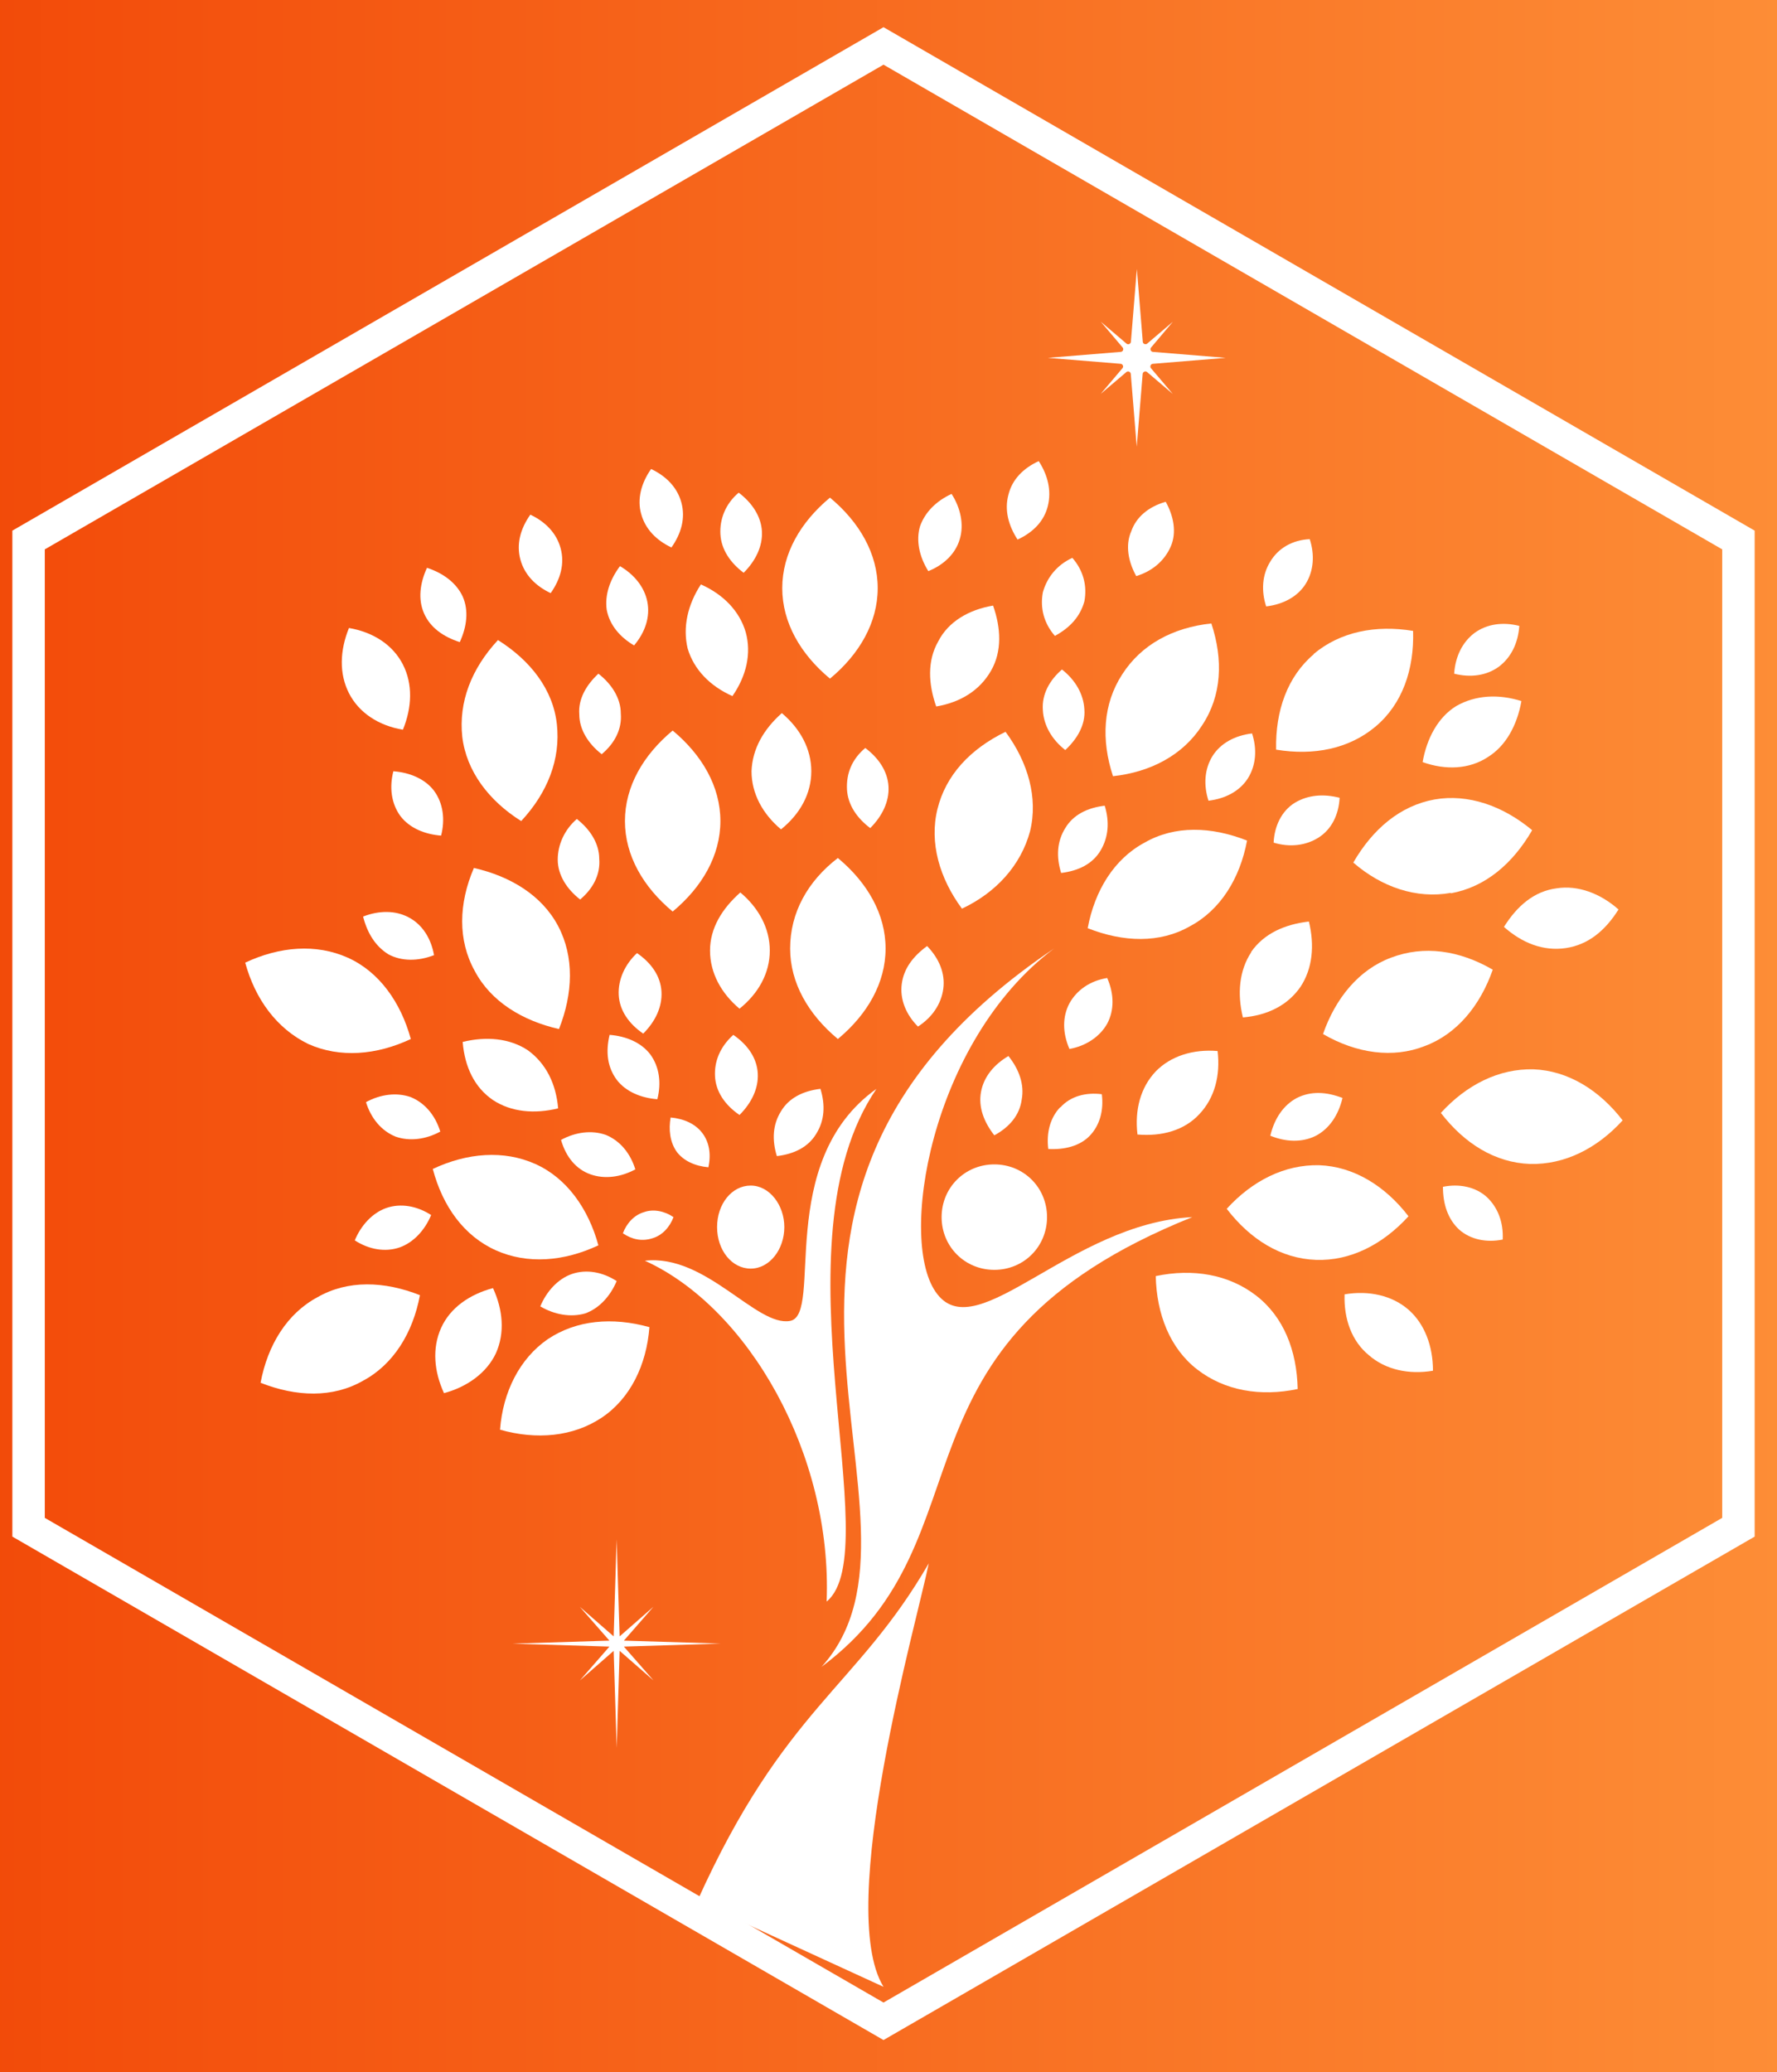 <svg viewBox="146 92 712 830" xmlns:xlink="http://www.w3.org/1999/xlink" xmlns="http://www.w3.org/2000/svg" style="max-height: 500px" width="712" height="830">
  <rect x="146" y="92" width="712" height="830" fill="#333333" stroke="none"/>
  <defs>
    <style>
      .cls-1 {
        fill: #fff;
      }

      .cls-2 {
        fill: url(#Degradado_sin_nombre_2);
      }

      .cls-3 {
        fill: none;
        stroke: #fff;
        stroke-miterlimit: 10;
        stroke-width: 13px;
      }
    </style>
    <linearGradient gradientUnits="userSpaceOnUse" y2="500" x2="1000" y1="500" x1="-5" data-name="Degradado sin nombre 2" id="Degradado_sin_nombre_2">
      <stop stop-color="#f03d00" offset="0"/>
      <stop stop-color="#ff9a3f" offset="1"/>
    </linearGradient>
  </defs>
  <g data-name="Capa 3" id="Capa_3">
    <rect height="1000" width="1000" class="cls-2"/>
  </g>
  <g data-name="Capa 4" id="Capa_4">
    <g>
      <path d="M568.34,471.91c-152.98,103.1-39.41,228.15-93.12,287.68,70.01-52.21,21.62-129.2,148.49-180.09-48.72,2.49-85.8,51.72-102.1,30.93-16.3-20.45-2.83-101.43,46.73-138.52h0Z" class="cls-1"/>
      <path d="M477.22,733.48c24.78-20.45-22.28-143.51,19.95-205.36-41.07,29.27-21.12,90.46-34.59,92.95-13.47,2.49-33.76-26.94-58.2-24.11,41.41,18.79,75.16,77.49,72.83,136.52Z" class="cls-1"/>
      <path d="M462.59,471.91c0,13.8,7.32,26.44,19.12,36.25,11.81-9.81,19.12-22.45,19.12-36.25s-7.32-26.44-19.12-36.25c-12.14,9.31-19.12,21.95-19.12,36.25Z" class="cls-1"/>
      <path d="M459.43,327.57c0,13.8,7.32,26.44,19.12,36.25,11.81-9.81,19.12-22.45,19.12-36.25s-7.32-26.44-19.12-36.25c-11.81,9.81-19.12,22.45-19.12,36.25Z" class="cls-1"/>
      <path d="M521.62,416.04c-3.33,13.47.83,27.77,9.81,39.91,13.8-6.49,23.61-17.46,27.27-30.93,3.33-13.47-.83-27.77-9.81-39.91-14.3,6.98-23.95,17.46-27.27,30.93Z" class="cls-1"/>
      <path d="M396.4,420.86c0,13.8,7.32,26.44,19.12,36.25,11.81-9.81,19.12-22.45,19.12-36.25s-7.32-26.44-19.12-36.25c-11.81,9.81-19.12,22.45-19.12,36.25Z" class="cls-1"/>
      <path d="M672.44,354.01c-10.64,8.98-15.46,22.78-15.13,38.25,15.13,2.49,29.27-.33,39.91-9.31,10.64-8.98,15.46-22.78,14.97-38.25-14.97-2.49-29.27.33-39.91,9.31h.17Z" class="cls-1"/>
      <path d="M595.61,362.16c-7.65,11.81-8.48,26.11-3.66,40.74,15.13-1.66,28.1-8.48,35.75-20.45,7.82-11.81,8.48-26.11,3.66-40.74-15.46,1.66-28.1,8.48-35.75,20.45Z" class="cls-1"/>
      <path d="M604.59,429.51c-12.14,6.49-19.95,19.12-22.78,34.26,14.3,5.65,28.93,6.15,41.07-.83,12.14-6.49,19.95-19.12,22.78-34.26-14.3-5.65-28.93-6.15-41.07.83Z" class="cls-1"/>
      <path d="M273.19,611.59c-12.14,6.49-19.95,19.12-22.78,34.26,14.3,5.65,28.93,6.15,41.07-.83,12.14-6.49,19.95-19.12,22.78-34.26-14.3-5.65-28.93-6.15-41.07.83Z" class="cls-1"/>
      <path d="M674.6,558.71c-13.8-.33-26.77,6.15-37.08,17.46,9.31,12.14,21.62,19.95,35.75,20.45,13.8.5,26.77-6.15,37.08-17.46-9.31-12.14-21.95-19.95-35.75-20.45Z" class="cls-1"/>
      <path d="M760.4,520.3c-13.8-.33-26.77,6.15-37.08,17.46,9.31,12.14,21.62,19.95,35.75,20.45,13.8.33,26.77-6.15,37.08-17.46-9.31-12.14-21.95-19.95-35.75-20.45Z" class="cls-1"/>
      <path d="M365.47,628.39c-11.31,7.82-17.96,21.12-19.12,36.25,14.63,4.16,29.27,2.83,40.74-4.82s17.96-21.12,19.12-36.25c-14.97-4.16-29.27-2.83-40.74,4.82Z" class="cls-1"/>
      <path d="M344.69,592.8c12.64,5.65,27.27,4.49,41.07-2-3.99-14.63-12.64-26.94-25.28-32.59s-27.27-4.49-41.07,2c3.99,15.13,12.64,26.94,25.28,32.59Z" class="cls-1"/>
      <path d="M269.53,510.16c12.64,5.65,27.27,4.49,41.07-2-3.99-14.63-12.64-26.94-25.28-32.59-12.64-5.65-27.27-4.49-41.07,2,3.99,14.63,12.64,26.44,25.28,32.59Z" class="cls-1"/>
      <path d="M285.82,369.65c3.99,7.82,11.81,12.97,21.62,14.63,3.66-8.98,3.99-18.29,0-26.11s-11.81-12.97-21.62-14.63c-3.66,8.98-3.99,18.29,0,26.11Z" class="cls-1"/>
      <path d="M447.12,400.91c0,8.98,4.49,17.13,11.81,23.28,7.65-6.15,12.14-14.3,12.14-23.28s-4.49-17.13-11.81-23.28c-7.32,6.49-11.81,14.3-12.14,23.28Z" class="cls-1"/>
      <path d="M521.95,348.86c-4.49,7.82-3.99,17.13-.83,26.11,9.81-1.66,17.46-6.49,21.95-14.3,4.49-7.82,3.99-17.13.83-26.11-9.81,1.66-17.96,6.49-21.95,14.3Z" class="cls-1"/>
      <path d="M430.49,472.74c0,8.98,4.49,17.13,11.81,23.28,7.65-6.15,12.14-14.3,12.14-23.28s-4.49-17.13-11.81-23.28c-7.32,6.49-12.14,14.3-12.14,23.28Z" class="cls-1"/>
      <path d="M647.33,473.41c-4.82,7.32-5.65,16.63-3.33,26.11,9.81-.83,17.96-4.82,23.11-12.31,4.82-7.32,5.65-16.63,3.33-26.11-9.81,1.16-17.96,4.82-23.11,12.14v.17Z" class="cls-1"/>
      <path d="M609.08,521.13c-6.15,6.49-8.48,15.46-7.32,25.28,9.81.83,18.79-1.66,24.78-8.15,6.15-6.49,8.48-15.46,7.32-25.28-9.81-.83-18.79,2-24.78,8.15h0Z" class="cls-1"/>
      <path d="M570.84,535.43c-3.99,4.16-5.65,10.14-4.82,16.79,6.49.33,12.64-1.16,16.63-5.32s5.65-10.14,4.82-16.63c-6.49-.83-12.64.83-16.63,5.32v-.17Z" class="cls-1"/>
      <path d="M729.48,374.8c-7.32,4.49-11.81,12.97-13.47,22.45,9.31,3.33,18.79,2.83,26.11-2,7.32-4.49,11.81-12.97,13.47-22.45-8.98-2.83-18.29-2.49-26.11,2h0Z" class="cls-1"/>
      <path d="M769.72,447.8c-8.98,1.16-15.8,6.98-21.12,15.46,7.32,6.49,15.8,9.81,24.78,8.48,8.98-1.33,15.8-6.98,21.12-15.46-7.32-6.49-16.3-9.81-24.78-8.48Z" class="cls-1"/>
      <path d="M710.35,616.58c-6.49-5.65-15.8-7.82-25.61-6.15-.33,9.81,2.83,18.79,9.81,24.44,6.49,5.65,15.8,7.82,25.61,6.15,0-9.81-3.33-18.79-9.81-24.44Z" class="cls-1"/>
      <path d="M741.61,571.35c-4.49-3.99-10.97-5.32-17.46-3.99,0,6.98,2,12.97,6.49,17.13,4.49,3.99,10.97,5.32,17.46,3.99.33-6.98-2-12.97-6.49-17.13Z" class="cls-1"/>
      <path d="M665.62,531.77c-5.32,2.83-8.98,8.15-10.64,15.13,6.15,2.49,12.64,2.83,18.29,0,5.32-2.83,8.98-8.15,10.64-15.13-6.49-2.49-12.64-2.83-18.29,0Z" class="cls-1"/>
      <path d="M664.79,413.54c-5.32,3.33-8.15,9.31-8.48,15.96,6.49,2,12.97,1.16,17.96-2,5.32-3.33,8.15-9.31,8.48-15.96-6.49-1.66-12.64-1.16-17.96,2Z" class="cls-1"/>
      <path d="M563.85,376.46c.33,6.15,3.66,11.81,8.98,15.96,4.82-4.49,8.15-10.14,7.65-16.3-.33-6.15-3.66-11.81-8.98-15.96-4.82,4.16-8.15,9.81-7.65,16.3Z" class="cls-1"/>
      <path d="M550.05,290.16c-1.66,6.15,0,12.31,3.66,17.96,6.15-2.83,10.64-7.32,12.14-13.47s0-12.31-3.66-17.96c-6.15,2.83-10.64,7.32-12.14,13.47Z" class="cls-1"/>
      <path d="M631.87,394.75c-3.33,5.32-3.66,11.81-1.66,17.96,6.98-.83,12.64-3.99,15.8-8.98,3.33-5.32,3.66-11.81,1.66-17.96-6.98.83-12.64,3.99-15.8,8.98Z" class="cls-1"/>
      <path d="M654.98,316.93c-3.33,5.32-3.66,11.81-1.66,17.96,6.98-.83,12.64-3.99,15.8-8.98,3.33-5.32,3.66-11.81,1.66-17.96-6.98.33-12.64,3.66-15.8,8.98Z" class="cls-1"/>
      <path d="M736.79,345.53c-4.82,3.66-7.65,9.31-8.15,16.3,6.49,1.66,12.97.83,17.96-2.83,4.82-3.66,7.65-9.31,8.15-16.3-6.49-1.66-12.97-.83-17.96,2.83Z" class="cls-1"/>
      <path d="M572.83,423.69c-3.33,5.32-3.66,11.47-1.66,17.96,6.98-.83,12.64-3.66,15.8-8.98,3.16-5.32,3.66-11.47,1.66-17.96-6.98.83-12.64,3.66-15.8,8.98Z" class="cls-1"/>
      <path d="M599.27,304.79c-2.49,5.65-1.16,12.31,2,17.96,6.49-2,11.31-6.15,13.8-11.81,2.49-5.65,1.16-12.31-2-17.96-6.98,2-11.81,6.15-13.8,11.81Z" class="cls-1"/>
      <path d="M458.93,537.1c-3.33,5.32-3.66,11.47-1.66,17.96,6.98-.83,12.64-3.66,15.8-8.98,3.33-5.32,3.66-11.47,1.66-17.96-6.98.83-12.64,3.66-15.8,8.98Z" class="cls-1"/>
      <path d="M485.37,408.22c.33,6.15,3.99,11.47,9.31,15.46,4.82-4.82,7.65-10.64,7.32-16.63-.33-6.15-3.99-11.47-9.31-15.46-5.32,4.49-7.65,10.14-7.32,16.63Z" class="cls-1"/>
      <path d="M514.63,302.8c-1.66,5.65-.33,12.14,3.33,17.96,6.15-2.49,10.97-6.98,12.64-12.97,1.66-5.65.33-12.31-3.33-17.96-6.15,2.83-10.64,7.32-12.64,12.97Z" class="cls-1"/>
      <path d="M563.85,329.24c-1.16,6.15.33,12.31,4.82,17.46,6.15-3.33,10.14-7.82,11.81-13.8,1.16-6.15-.33-12.31-4.82-17.46-6.15,2.83-10.14,7.82-11.81,13.8Z" class="cls-1"/>
      <path d="M434.65,305.96c.33,6.15,3.99,11.47,9.31,15.46,4.82-4.82,7.65-10.64,7.32-16.63-.33-5.99-3.99-11.47-9.31-15.46-5.32,4.49-7.65,10.64-7.32,16.63Z" class="cls-1"/>
      <path d="M574.5,493.86c-2.83,5.32-2.83,11.81,0,18.29,6.49-1.16,12.14-4.82,15.13-10.14,2.83-5.32,2.83-11.81,0-18.29-6.98,1.16-12.14,4.82-15.13,10.14Z" class="cls-1"/>
      <path d="M539.08,529.28c-1.16,6.15,1.16,12.14,5.32,17.46,6.15-3.33,10.14-8.15,10.97-14.3,1.16-6.15-1.16-12.31-5.32-17.46-5.65,3.33-9.81,8.15-10.97,14.3Z" class="cls-1"/>
      <path d="M507.32,486.05c-.83,6.15,1.66,12.31,6.49,17.13,5.65-3.66,9.31-8.98,10.14-15.13s-1.66-12.14-6.49-17.13c-5.65,4.16-9.31,8.98-10.14,15.13Z" class="cls-1"/>
      <path d="M393.91,490.54c.33,6.15,3.99,11.47,9.81,15.46,4.82-4.82,7.65-10.64,7.32-16.79-.33-6.15-3.99-11.47-9.81-15.46-4.82,4.49-7.65,10.64-7.32,16.79Z" class="cls-1"/>
      <path d="M432.49,523.13c.33,6.15,3.99,11.47,9.81,15.46,4.82-4.82,7.65-10.64,7.32-16.63-.33-6.15-3.99-11.47-9.81-15.46-5.32,4.82-7.65,10.64-7.32,16.63Z" class="cls-1"/>
      <path d="M389.09,336.22c1.16,6.15,5.32,10.97,10.97,14.3,4.49-5.32,6.49-11.47,5.32-17.46s-5.32-10.97-10.97-14.3c-3.99,5.32-6.15,11.47-5.32,17.46Z" class="cls-1"/>
      <path d="M301.62,474.24c5.32,2.83,11.81,2.83,18.29.33-1.16-6.49-4.49-12.14-10.14-15.13-5.32-2.83-11.81-2.83-18.29-.33,1.66,6.49,4.82,11.81,10.14,15.13Z" class="cls-1"/>
      <path d="M306.44,418.87c3.66,4.82,9.81,7.32,16.3,7.82,1.66-6.49.83-12.97-2.83-17.96-3.66-4.82-9.81-7.32-16.3-7.82-1.66,6.49-.83,12.97,2.83,17.96Z" class="cls-1"/>
      <path d="M393.08,524.46c3.66,4.82,9.81,7.32,16.3,7.82,1.66-6.49.83-12.97-2.83-17.96-3.66-4.82-9.81-7.32-16.3-7.82-1.66,6.98-.83,12.97,2.83,17.96Z" class="cls-1"/>
      <path d="M315.92,337.72c2.49,5.65,7.65,9.31,14.3,11.47,2.83-6.15,3.66-12.64,1.16-18.29-2.49-5.32-7.65-9.31-14.3-11.47-2.83,6.15-3.66,12.64-1.16,18.29Z" class="cls-1"/>
      <path d="M402.89,297.81c1.66,6.15,6.15,10.64,12.14,13.47,3.99-5.65,5.65-11.81,3.99-17.96-1.66-6.15-6.15-10.64-12.14-13.47-3.99,5.65-5.65,12.14-3.99,17.96Z" class="cls-1"/>
      <path d="M354.5,316.1c1.66,6.15,6.15,10.64,12.14,13.47,3.99-5.65,5.65-11.81,3.99-17.96-1.66-6.15-6.15-10.64-12.14-13.47-3.99,5.65-5.65,11.81-3.99,17.96Z" class="cls-1"/>
      <path d="M417.19,553.39c2.83,3.66,7.32,5.65,12.64,6.15,1.16-5.32.33-10.14-2.49-13.8-2.83-3.66-7.32-5.65-12.64-6.15-.83,4.82-.33,9.81,2.49,13.8Z" class="cls-1"/>
      <path d="M304.45,547.24c5.65,2,12.14,1.16,17.96-2-2-6.49-6.15-11.47-11.81-13.8-5.65-2-12.14-1.16-17.96,2,2,6.49,6.15,11.47,11.81,13.8Z" class="cls-1"/>
      <path d="M382.6,562.37c5.65,2,12.14,1.16,17.96-2-2-6.49-6.15-11.47-11.81-13.8-5.65-2-12.14-1.16-17.96,2,2,6.98,6.15,11.81,11.81,13.8Z" class="cls-1"/>
      <path d="M306.11,591.64c5.65-2,10.14-6.98,12.64-12.97-5.65-3.66-12.14-4.82-17.96-2.83-5.65,2-10.14,6.98-12.64,12.97,5.65,3.66,12.14,4.82,17.96,2.83Z" class="cls-1"/>
      <path d="M380.44,618.08c5.65-2,10.14-6.98,12.64-12.97-5.65-3.66-12.14-4.82-17.96-2.83-5.65,2-10.14,6.98-12.64,12.97,5.65,3.33,12.14,4.49,17.96,2.83Z" class="cls-1"/>
      <path d="M407.38,587.98c3.99-1.16,6.98-4.49,8.48-8.48-3.66-2.49-8.15-3.33-11.81-2-3.99,1.16-6.98,4.49-8.48,8.48,3.66,2.49,7.65,3.33,11.81,2Z" class="cls-1"/>
      <path d="M369.47,436.33c0,6.15,3.66,11.81,8.98,15.96,5.32-4.49,8.15-10.14,7.65-16.3,0-6.15-3.66-11.81-8.98-15.96-4.82,4.16-7.65,10.14-7.65,16.3Z" class="cls-1"/>
      <path d="M378.11,378.13c0,6.15,3.66,11.81,8.98,15.96,5.32-4.49,8.15-10.14,7.65-16.3,0-6.15-3.66-11.81-8.98-15.96-4.82,4.49-8.15,10.14-7.65,16.3Z" class="cls-1"/>
      <path d="M343.52,532.61c7.32,4.82,16.63,5.65,26.11,3.33-.83-9.81-4.82-17.96-12.14-23.28-7.32-4.82-16.63-5.65-26.11-3.33.83,10.14,4.82,18.29,12.14,23.28Z" class="cls-1"/>
      <path d="M421.51,351.69c2.49,8.48,8.98,15.13,17.96,19.12,5.65-8.15,7.65-17.13,5.32-25.61-2.49-8.48-8.98-15.13-17.96-19.12-5.32,8.15-7.32,17.13-5.32,25.61Z" class="cls-1"/>
      <path d="M344.69,634.04c3.66-8.15,2.83-17.46-1.16-26.11-9.31,2.49-17.13,7.82-20.79,15.96-3.66,8.15-2.83,17.46,1.16,26.11,9.31-2.49,17.13-8.15,20.79-15.96Z" class="cls-1"/>
      <path d="M716.84,510.99c12.97-4.82,22.28-16.3,27.27-30.6-13.47-7.82-27.6-9.81-40.74-4.82-12.97,4.82-22.28,16.3-27.27,30.6,13.47,7.82,28.1,9.81,40.74,4.82Z" class="cls-1"/>
      <path d="M727.31,449.8c13.8-2.49,24.78-11.81,32.59-25.28-11.81-9.81-25.61-14.63-39.08-12.31-13.8,2.49-24.78,11.81-32.59,25.28,11.31,9.81,25.28,14.63,39.08,12.14v.17Z" class="cls-1"/>
      <path d="M625.71,640.53c10.97,8.48,25.28,10.97,40.24,7.82-.33-15.46-5.65-28.93-16.63-37.41-10.97-8.48-25.28-10.97-40.24-7.82.33,15.13,5.65,28.93,16.63,37.41Z" class="cls-1"/>
      <path d="M336.21,480.89c6.49,12.31,19.12,19.95,33.76,23.28,5.65-14.3,6.15-28.93-.33-41.24-6.49-12.31-19.12-19.95-33.76-23.28-6.15,14.3-6.49,28.93.33,41.24Z" class="cls-1"/>
      <path d="M331.22,387.11c1.66,13.8,10.64,25.61,23.61,33.76,10.64-11.47,15.8-24.78,14.3-38.74-1.5-13.97-10.64-25.61-23.61-33.76-10.64,11.47-15.8,24.78-14.3,38.74Z" class="cls-1"/>
      <path d="M460.26,583.49c0,8.98-5.93,16.63-13.47,16.63s-13.47-7.32-13.47-16.63,5.93-16.63,13.47-16.63,13.47,7.82,13.47,16.63Z" class="cls-1"/>
      <path d="M565.52,579.5c0,11.81-9.31,21.12-21.12,21.12s-21.12-9.31-21.12-21.12,9.31-21.12,21.12-21.12,21.12,9.31,21.12,21.12Z" class="cls-1"/>
      <path d="M500,887.79c-19.46-31.76,13.64-147.16,18.13-169.61-28.93,50.05-57.87,57.87-92.79,135.36" class="cls-1"/>
      <path d="M391.88,747.43l1.18-38.84,1.21,38.84,13.55-11.87-11.85,13.57,38.84,1.18-38.84,1.21,11.87,13.55-13.57-11.85-1.18,38.84-1.21-38.84-13.55,11.87,11.85-13.57-38.84-1.18,38.84-1.21-11.87-13.55,13.57,11.85Z" class="cls-1"/>
      <path d="M607.89,237.72l29.21-2.39-29.21-2.39c-.59-.08-1-.63-.92-1.22.03-.18.1-.35.21-.5l8.77-10.36-10.33,8.79c-.47.36-1.15.27-1.52-.2-.12-.15-.19-.33-.21-.51l-2.38-29.21-2.39,29.23c-.08.59-.63,1-1.22.92-.18-.03-.35-.1-.5-.21l-10.34-8.81,8.77,10.34c.37.47.28,1.15-.19,1.52-.16.13-.36.21-.57.22l-29.21,2.39,29.21,2.39c.59.08,1,.63.92,1.22-.03.18-.1.35-.21.5l-8.77,10.34,10.34-8.79c.48-.36,1.16-.26,1.51.22.11.15.18.32.21.5l2.39,29.21,2.38-29.21c.08-.59.62-1.01,1.22-.93.19.03.36.1.51.21l10.33,8.79-8.77-10.34c-.36-.48-.25-1.16.23-1.51.16-.12.34-.19.53-.21Z" class="cls-1"/>
      <polygon points="842.55 703.71 842.55 308.29 500 110.4 157.45 308.29 157.45 703.71 500 901.6 842.55 703.71" class="cls-3"/>
    </g>
  </g>
</svg>
